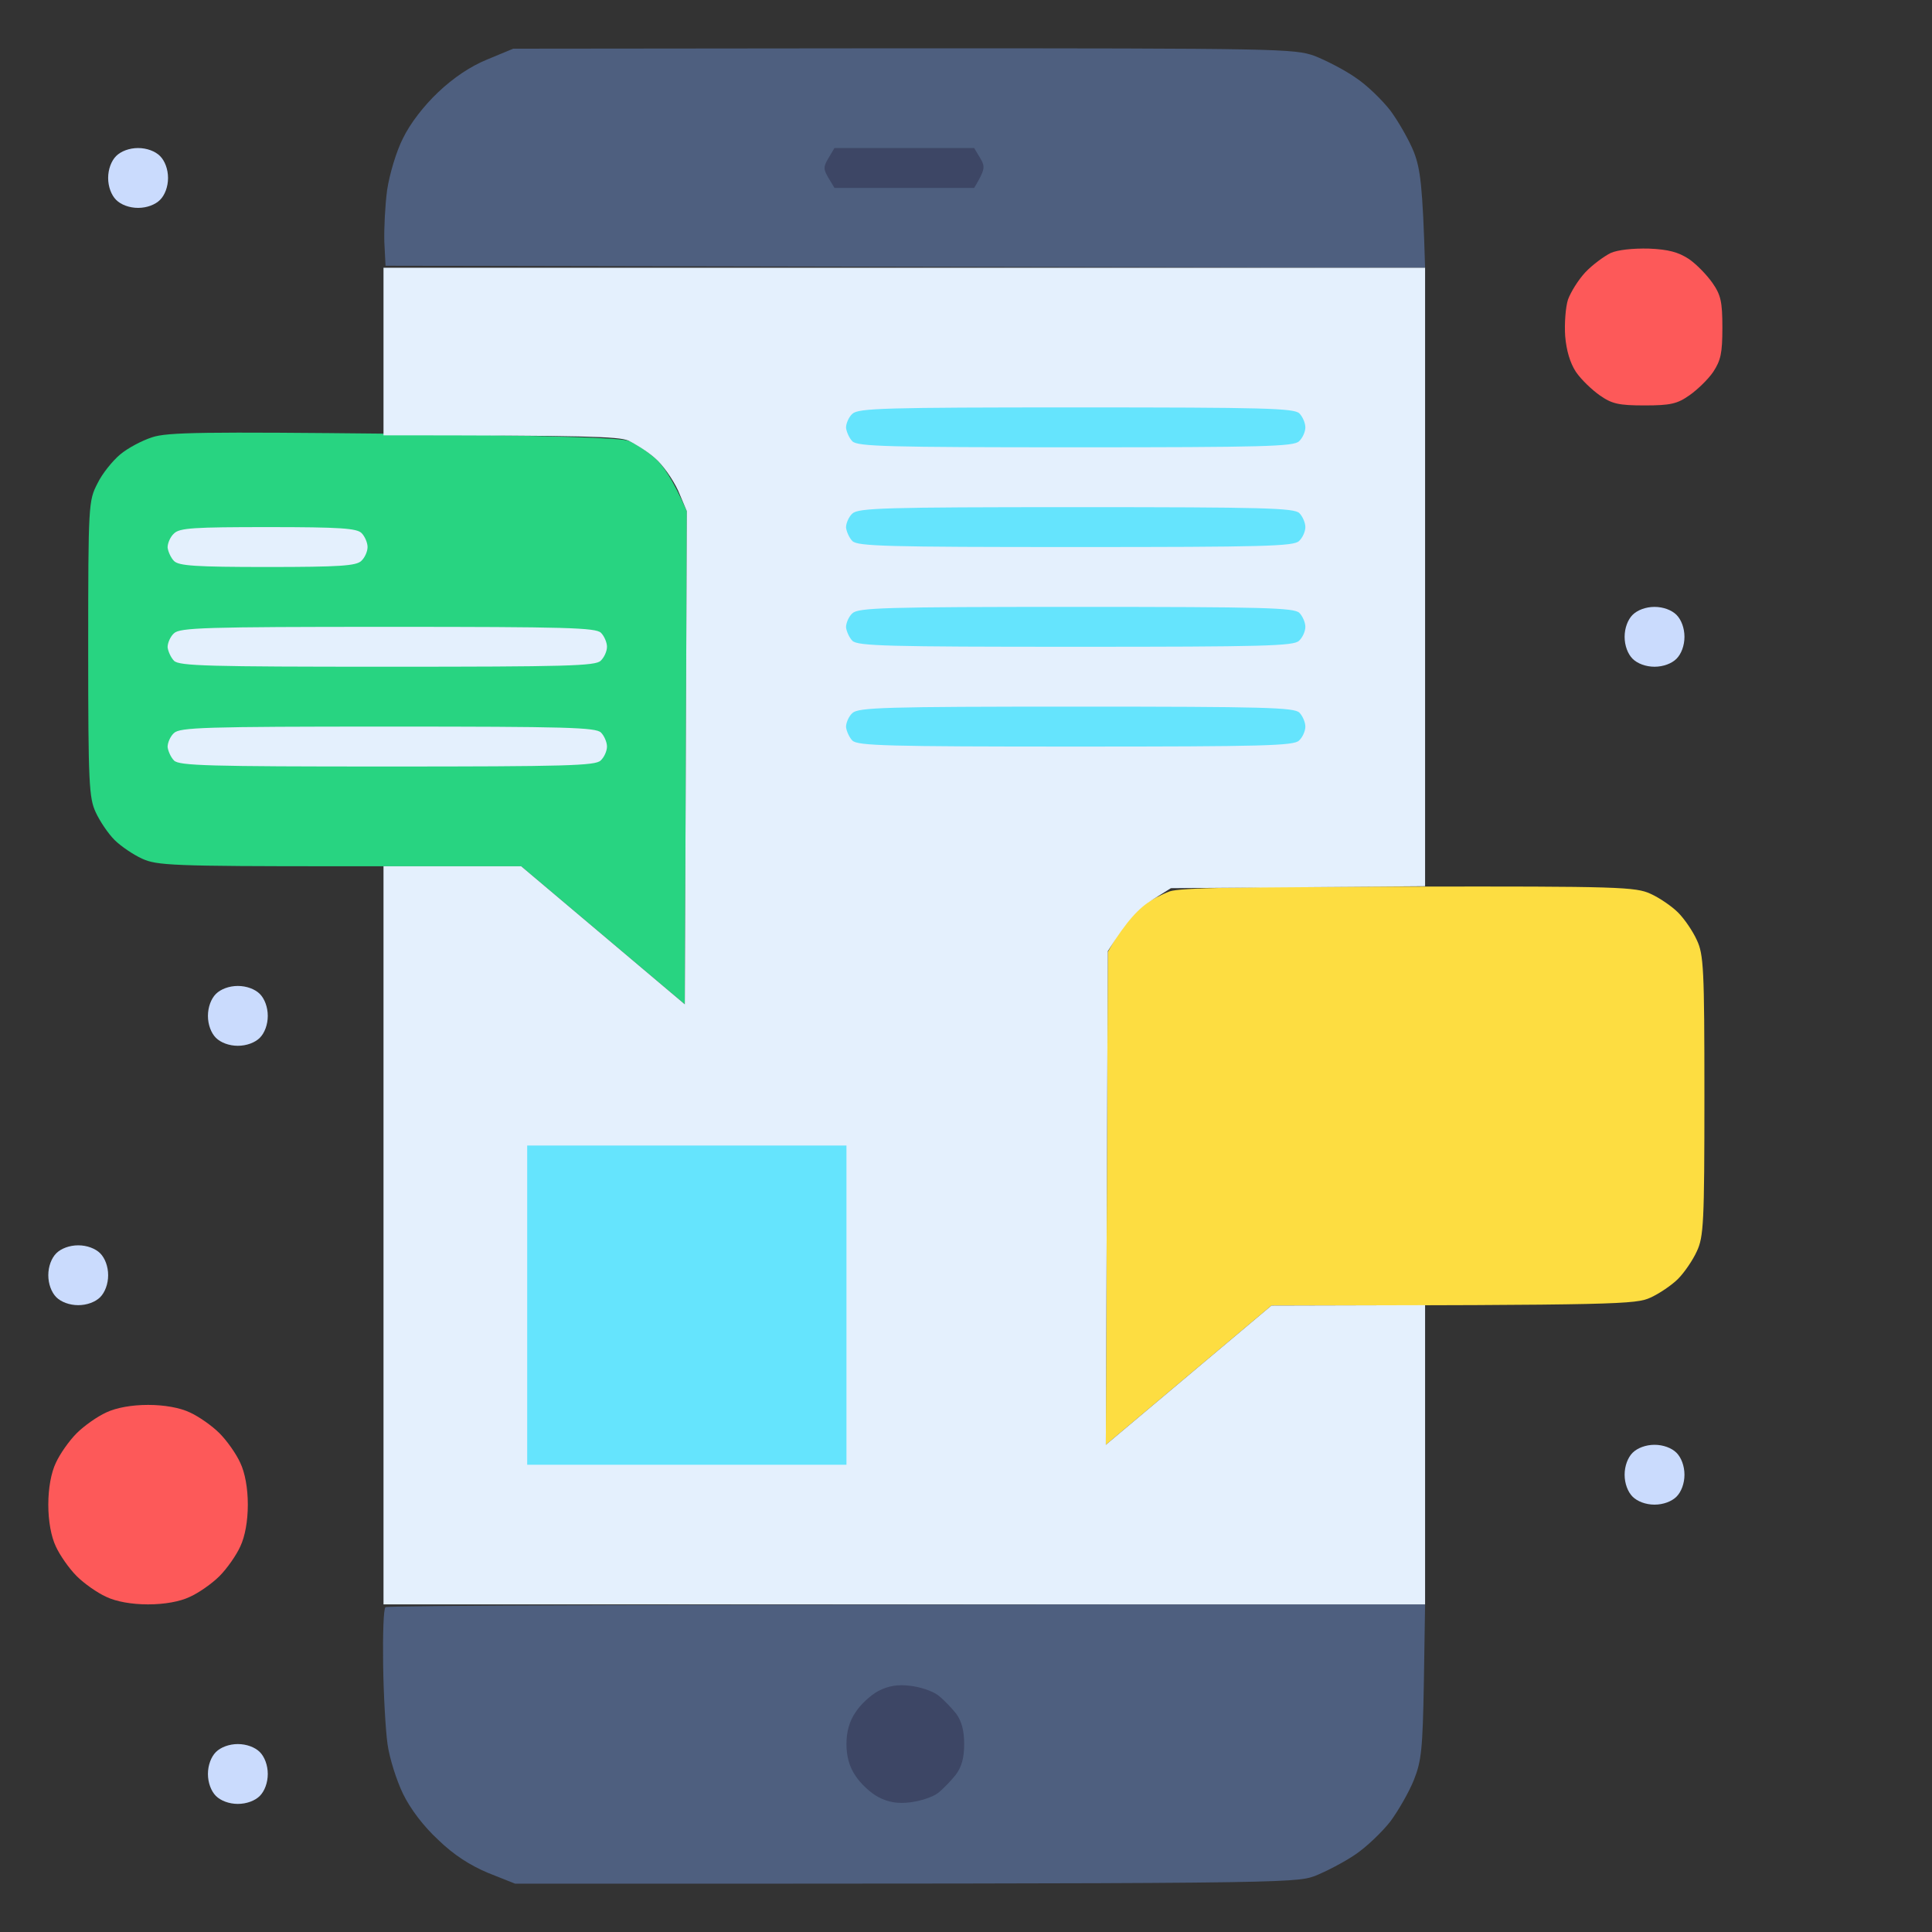 <svg width="40" height="40" viewBox="0 0 40 40" fill="none" xmlns="http://www.w3.org/2000/svg">
<rect x="0" y="0" width="40" height="40" fill="#333333" stroke="none"/>
<path d="M32.826 5.634C32.975 5.477 33.215 5.304 33.347 5.238C33.495 5.172 33.809 5.139 34.14 5.147C34.545 5.164 34.751 5.221 34.966 5.362C35.123 5.469 35.338 5.692 35.454 5.857C35.627 6.105 35.66 6.246 35.66 6.783C35.66 7.311 35.627 7.46 35.47 7.7C35.363 7.857 35.14 8.071 34.974 8.187C34.727 8.36 34.586 8.394 34.049 8.394C33.512 8.394 33.371 8.36 33.124 8.187C32.958 8.071 32.735 7.857 32.628 7.7C32.504 7.51 32.43 7.254 32.405 6.956C32.388 6.7 32.413 6.361 32.463 6.204C32.52 6.047 32.678 5.791 32.826 5.634Z" fill="#FD5959"/>
<path d="M1.587 29.674C1.744 29.517 2.016 29.327 2.198 29.244C2.405 29.145 2.727 29.087 3.066 29.087C3.404 29.087 3.727 29.145 3.933 29.244C4.115 29.327 4.388 29.517 4.545 29.674C4.701 29.831 4.892 30.103 4.974 30.285C5.073 30.491 5.131 30.814 5.131 31.152C5.131 31.491 5.073 31.813 4.974 32.02C4.892 32.201 4.701 32.474 4.545 32.631C4.388 32.788 4.115 32.978 3.933 33.06C3.727 33.16 3.404 33.217 3.066 33.217C2.727 33.217 2.405 33.16 2.198 33.06C2.016 32.978 1.744 32.788 1.587 32.631C1.43 32.474 1.24 32.201 1.157 32.02C1.058 31.813 1 31.491 1 31.152C1 30.814 1.058 30.491 1.157 30.285C1.24 30.103 1.43 29.831 1.587 29.674Z" fill="#FD5959"/>
<path d="M2.487 9.41C2.644 9.277 2.942 9.12 3.148 9.054C3.462 8.947 4.23 8.939 8.147 8.98C11.493 9.021 12.84 9.063 13.021 9.129C13.162 9.187 13.402 9.344 13.559 9.484C13.716 9.616 13.93 9.922 14.22 10.583L14.178 20.793L10.791 17.935H7.031C3.561 17.935 3.247 17.918 2.942 17.778C2.76 17.695 2.504 17.522 2.371 17.39C2.239 17.258 2.066 17.001 1.983 16.82C1.843 16.522 1.826 16.225 1.826 13.433C1.826 10.434 1.834 10.368 2.016 10.013C2.115 9.806 2.33 9.542 2.487 9.41Z" fill="#28D481"/>
<path d="M1 26.402C1 26.22 1.066 26.047 1.165 25.948C1.264 25.849 1.438 25.783 1.62 25.783C1.801 25.783 1.975 25.849 2.074 25.948C2.173 26.047 2.239 26.22 2.239 26.402C2.239 26.584 2.173 26.757 2.074 26.857C1.975 26.956 1.801 27.022 1.62 27.022C1.438 27.022 1.264 26.956 1.165 26.857C1.066 26.757 1 26.584 1 26.402Z" fill="#CADBFD"/>
<path d="M23.655 18.744C23.804 18.645 24.06 18.513 24.217 18.455C24.432 18.381 25.688 18.356 29.174 18.356C33.529 18.348 33.867 18.364 34.173 18.505C34.355 18.587 34.611 18.761 34.743 18.893C34.875 19.025 35.049 19.281 35.131 19.463C35.272 19.761 35.288 20.058 35.288 22.685C35.288 25.312 35.272 25.609 35.131 25.907C35.049 26.088 34.875 26.344 34.743 26.477C34.611 26.609 34.355 26.782 34.173 26.865C33.867 27.005 33.545 27.022 26.324 27.03L22.895 29.913L22.936 19.711L23.159 19.314C23.292 19.1 23.515 18.843 23.655 18.744Z" fill="#FDDD41"/>
<path d="M9.072 1.909C9.386 1.611 9.741 1.372 10.088 1.231L10.626 1.008L18.706 1C26.506 1 26.795 1.008 27.216 1.157C27.447 1.248 27.836 1.446 28.059 1.603C28.29 1.752 28.612 2.066 28.786 2.289C28.951 2.512 29.174 2.9 29.273 3.148C29.406 3.495 29.455 3.833 29.505 5.543L7.982 5.502L7.957 5.007C7.949 4.734 7.973 4.247 8.015 3.933C8.064 3.61 8.205 3.131 8.345 2.859C8.494 2.553 8.775 2.19 9.072 1.909Z" fill="#4E5F7F"/>
<path d="M7.932 34.448C7.924 33.837 7.94 33.3 7.982 33.275C8.023 33.242 12.881 33.217 29.505 33.217L29.48 34.812C29.455 36.216 29.43 36.456 29.273 36.852C29.174 37.1 28.951 37.488 28.786 37.711C28.612 37.934 28.282 38.248 28.059 38.397C27.828 38.554 27.447 38.752 27.216 38.843C26.795 38.992 26.497 39 10.667 39L10.105 38.777C9.733 38.62 9.394 38.405 9.072 38.091C8.766 37.81 8.494 37.447 8.345 37.141C8.213 36.869 8.064 36.406 8.023 36.109C7.982 35.811 7.94 35.068 7.932 34.448Z" fill="#4E5F7F"/>
<path d="M7.94 9.013V7.278V5.543H29.505V18.348L24.242 18.389L23.845 18.637C23.589 18.794 23.341 19.042 22.936 19.694L22.895 29.913L26.324 27.03L29.505 27.022V33.217H7.94V17.935H10.791L14.178 20.793L14.22 10.583L14.038 10.153C13.93 9.922 13.716 9.616 13.559 9.484C13.402 9.343 13.145 9.187 13.005 9.12C12.798 9.038 12.137 9.013 7.94 9.013Z" fill="#E4F0FD"/>
<path d="M17.153 3.685C17.045 3.503 17.045 3.453 17.153 3.272L17.277 3.065H20.169L20.293 3.272C20.4 3.453 20.4 3.503 20.169 3.891H17.277L17.153 3.685Z" fill="#3D4665"/>
<path d="M17.715 35.448C17.814 35.291 18.029 35.093 18.186 35.01C18.392 34.903 18.59 34.87 18.847 34.903C19.053 34.927 19.309 35.01 19.425 35.101C19.541 35.192 19.706 35.365 19.797 35.481C19.912 35.638 19.962 35.836 19.962 36.109C19.962 36.389 19.912 36.58 19.788 36.745C19.689 36.869 19.524 37.042 19.417 37.125C19.309 37.207 19.053 37.29 18.847 37.315C18.59 37.348 18.392 37.315 18.186 37.207C18.029 37.125 17.814 36.926 17.715 36.77C17.582 36.58 17.525 36.356 17.525 36.109C17.525 35.861 17.582 35.638 17.715 35.448Z" fill="#3D4665"/>
<path d="M17.516 8.856C17.516 8.765 17.574 8.633 17.648 8.567C17.773 8.451 18.309 8.435 22.284 8.435C26.167 8.435 26.795 8.451 26.902 8.559C26.968 8.625 27.026 8.757 27.026 8.848C27.026 8.939 26.968 9.071 26.894 9.137C26.787 9.244 26.15 9.261 22.267 9.261C18.384 9.261 17.756 9.244 17.648 9.137C17.582 9.071 17.525 8.939 17.516 8.856Z" fill="#65E4FD"/>
<path d="M17.516 10.921C17.516 10.831 17.574 10.698 17.648 10.632C17.773 10.517 18.309 10.5 22.284 10.5C26.167 10.5 26.795 10.517 26.902 10.624C26.968 10.69 27.026 10.822 27.026 10.913C27.026 11.004 26.968 11.136 26.894 11.202C26.787 11.31 26.15 11.326 22.267 11.326C18.384 11.326 17.756 11.31 17.648 11.202C17.582 11.136 17.525 11.004 17.516 10.921Z" fill="#65E4FD"/>
<path d="M17.516 12.987C17.516 12.896 17.574 12.764 17.648 12.697C17.773 12.582 18.309 12.565 22.284 12.565C26.167 12.565 26.795 12.582 26.902 12.689C26.968 12.755 27.026 12.887 27.026 12.978C27.026 13.069 26.968 13.201 26.894 13.267C26.787 13.375 26.15 13.391 22.267 13.391C18.384 13.391 17.756 13.375 17.648 13.267C17.582 13.201 17.525 13.069 17.516 12.987Z" fill="#65E4FD"/>
<path d="M17.516 15.052C17.516 14.961 17.574 14.829 17.648 14.763C17.773 14.647 18.309 14.63 22.284 14.63C26.167 14.63 26.795 14.647 26.902 14.754C26.968 14.82 27.026 14.953 27.026 15.043C27.026 15.134 26.968 15.267 26.894 15.333C26.787 15.44 26.15 15.457 22.267 15.457C18.384 15.457 17.756 15.44 17.648 15.333C17.582 15.267 17.525 15.134 17.516 15.052Z" fill="#65E4FD"/>
<path d="M10.915 30.326V27.022V23.717H17.525V30.326H10.915Z" fill="#65E4FD"/>
<path d="M2.239 3.685C2.239 3.503 2.305 3.33 2.405 3.23C2.504 3.131 2.677 3.065 2.859 3.065C3.041 3.065 3.214 3.131 3.313 3.23C3.413 3.33 3.479 3.503 3.479 3.685C3.479 3.866 3.413 4.04 3.313 4.139C3.214 4.238 3.041 4.304 2.859 4.304C2.677 4.304 2.504 4.238 2.405 4.139C2.305 4.04 2.239 3.866 2.239 3.685Z" fill="#CADBFD"/>
<path d="M33.636 13.185C33.636 13.003 33.702 12.829 33.801 12.73C33.9 12.631 34.074 12.565 34.255 12.565C34.437 12.565 34.611 12.631 34.71 12.73C34.809 12.829 34.875 13.003 34.875 13.185C34.875 13.367 34.809 13.54 34.71 13.639C34.611 13.738 34.437 13.804 34.255 13.804C34.074 13.804 33.9 13.738 33.801 13.639C33.702 13.54 33.636 13.367 33.636 13.185Z" fill="#CADBFD"/>
<path d="M4.305 21.033C4.305 20.851 4.371 20.677 4.47 20.578C4.569 20.479 4.743 20.413 4.924 20.413C5.106 20.413 5.28 20.479 5.379 20.578C5.478 20.677 5.544 20.851 5.544 21.033C5.544 21.214 5.478 21.388 5.379 21.487C5.28 21.586 5.106 21.652 4.924 21.652C4.743 21.652 4.569 21.586 4.47 21.487C4.371 21.388 4.305 21.214 4.305 21.033Z" fill="#CADBFD"/>
<path d="M33.636 30.533C33.636 30.351 33.702 30.177 33.801 30.078C33.9 29.979 34.074 29.913 34.255 29.913C34.437 29.913 34.611 29.979 34.71 30.078C34.809 30.177 34.875 30.351 34.875 30.533C34.875 30.714 34.809 30.888 34.71 30.987C34.611 31.086 34.437 31.152 34.255 31.152C34.074 31.152 33.9 31.086 33.801 30.987C33.702 30.888 33.636 30.714 33.636 30.533Z" fill="#CADBFD"/>
<path d="M4.305 36.728C4.305 36.547 4.371 36.373 4.47 36.274C4.569 36.175 4.743 36.109 4.924 36.109C5.106 36.109 5.28 36.175 5.379 36.274C5.478 36.373 5.544 36.547 5.544 36.728C5.544 36.91 5.478 37.083 5.379 37.183C5.28 37.282 5.106 37.348 4.924 37.348C4.743 37.348 4.569 37.282 4.47 37.183C4.371 37.083 4.305 36.91 4.305 36.728Z" fill="#CADBFD"/>
<path d="M3.47 11.334C3.47 11.243 3.528 11.111 3.603 11.045C3.718 10.93 4.016 10.913 5.553 10.913C7.048 10.913 7.387 10.938 7.486 11.037C7.552 11.103 7.61 11.235 7.61 11.326C7.61 11.417 7.552 11.549 7.478 11.615C7.37 11.714 7.04 11.739 5.536 11.739C4.041 11.739 3.702 11.714 3.603 11.615C3.537 11.549 3.479 11.417 3.47 11.334Z" fill="#E4F0FD"/>
<path d="M3.47 13.4C3.47 13.309 3.528 13.177 3.603 13.111C3.727 12.995 4.239 12.978 8.031 12.978C11.733 12.978 12.336 12.995 12.443 13.102C12.509 13.168 12.567 13.3 12.567 13.391C12.567 13.482 12.509 13.614 12.435 13.681C12.328 13.788 11.716 13.804 8.015 13.804C4.313 13.804 3.71 13.788 3.603 13.681C3.537 13.614 3.479 13.482 3.47 13.4Z" fill="#E4F0FD"/>
<path d="M3.47 15.465C3.47 15.374 3.528 15.242 3.603 15.176C3.727 15.06 4.239 15.043 8.031 15.043C11.733 15.043 12.336 15.06 12.443 15.167C12.509 15.233 12.567 15.366 12.567 15.457C12.567 15.547 12.509 15.68 12.435 15.746C12.328 15.853 11.716 15.87 8.015 15.87C4.313 15.87 3.71 15.853 3.603 15.746C3.537 15.68 3.479 15.547 3.47 15.465Z" fill="#E4F0FD"/>
</svg>
